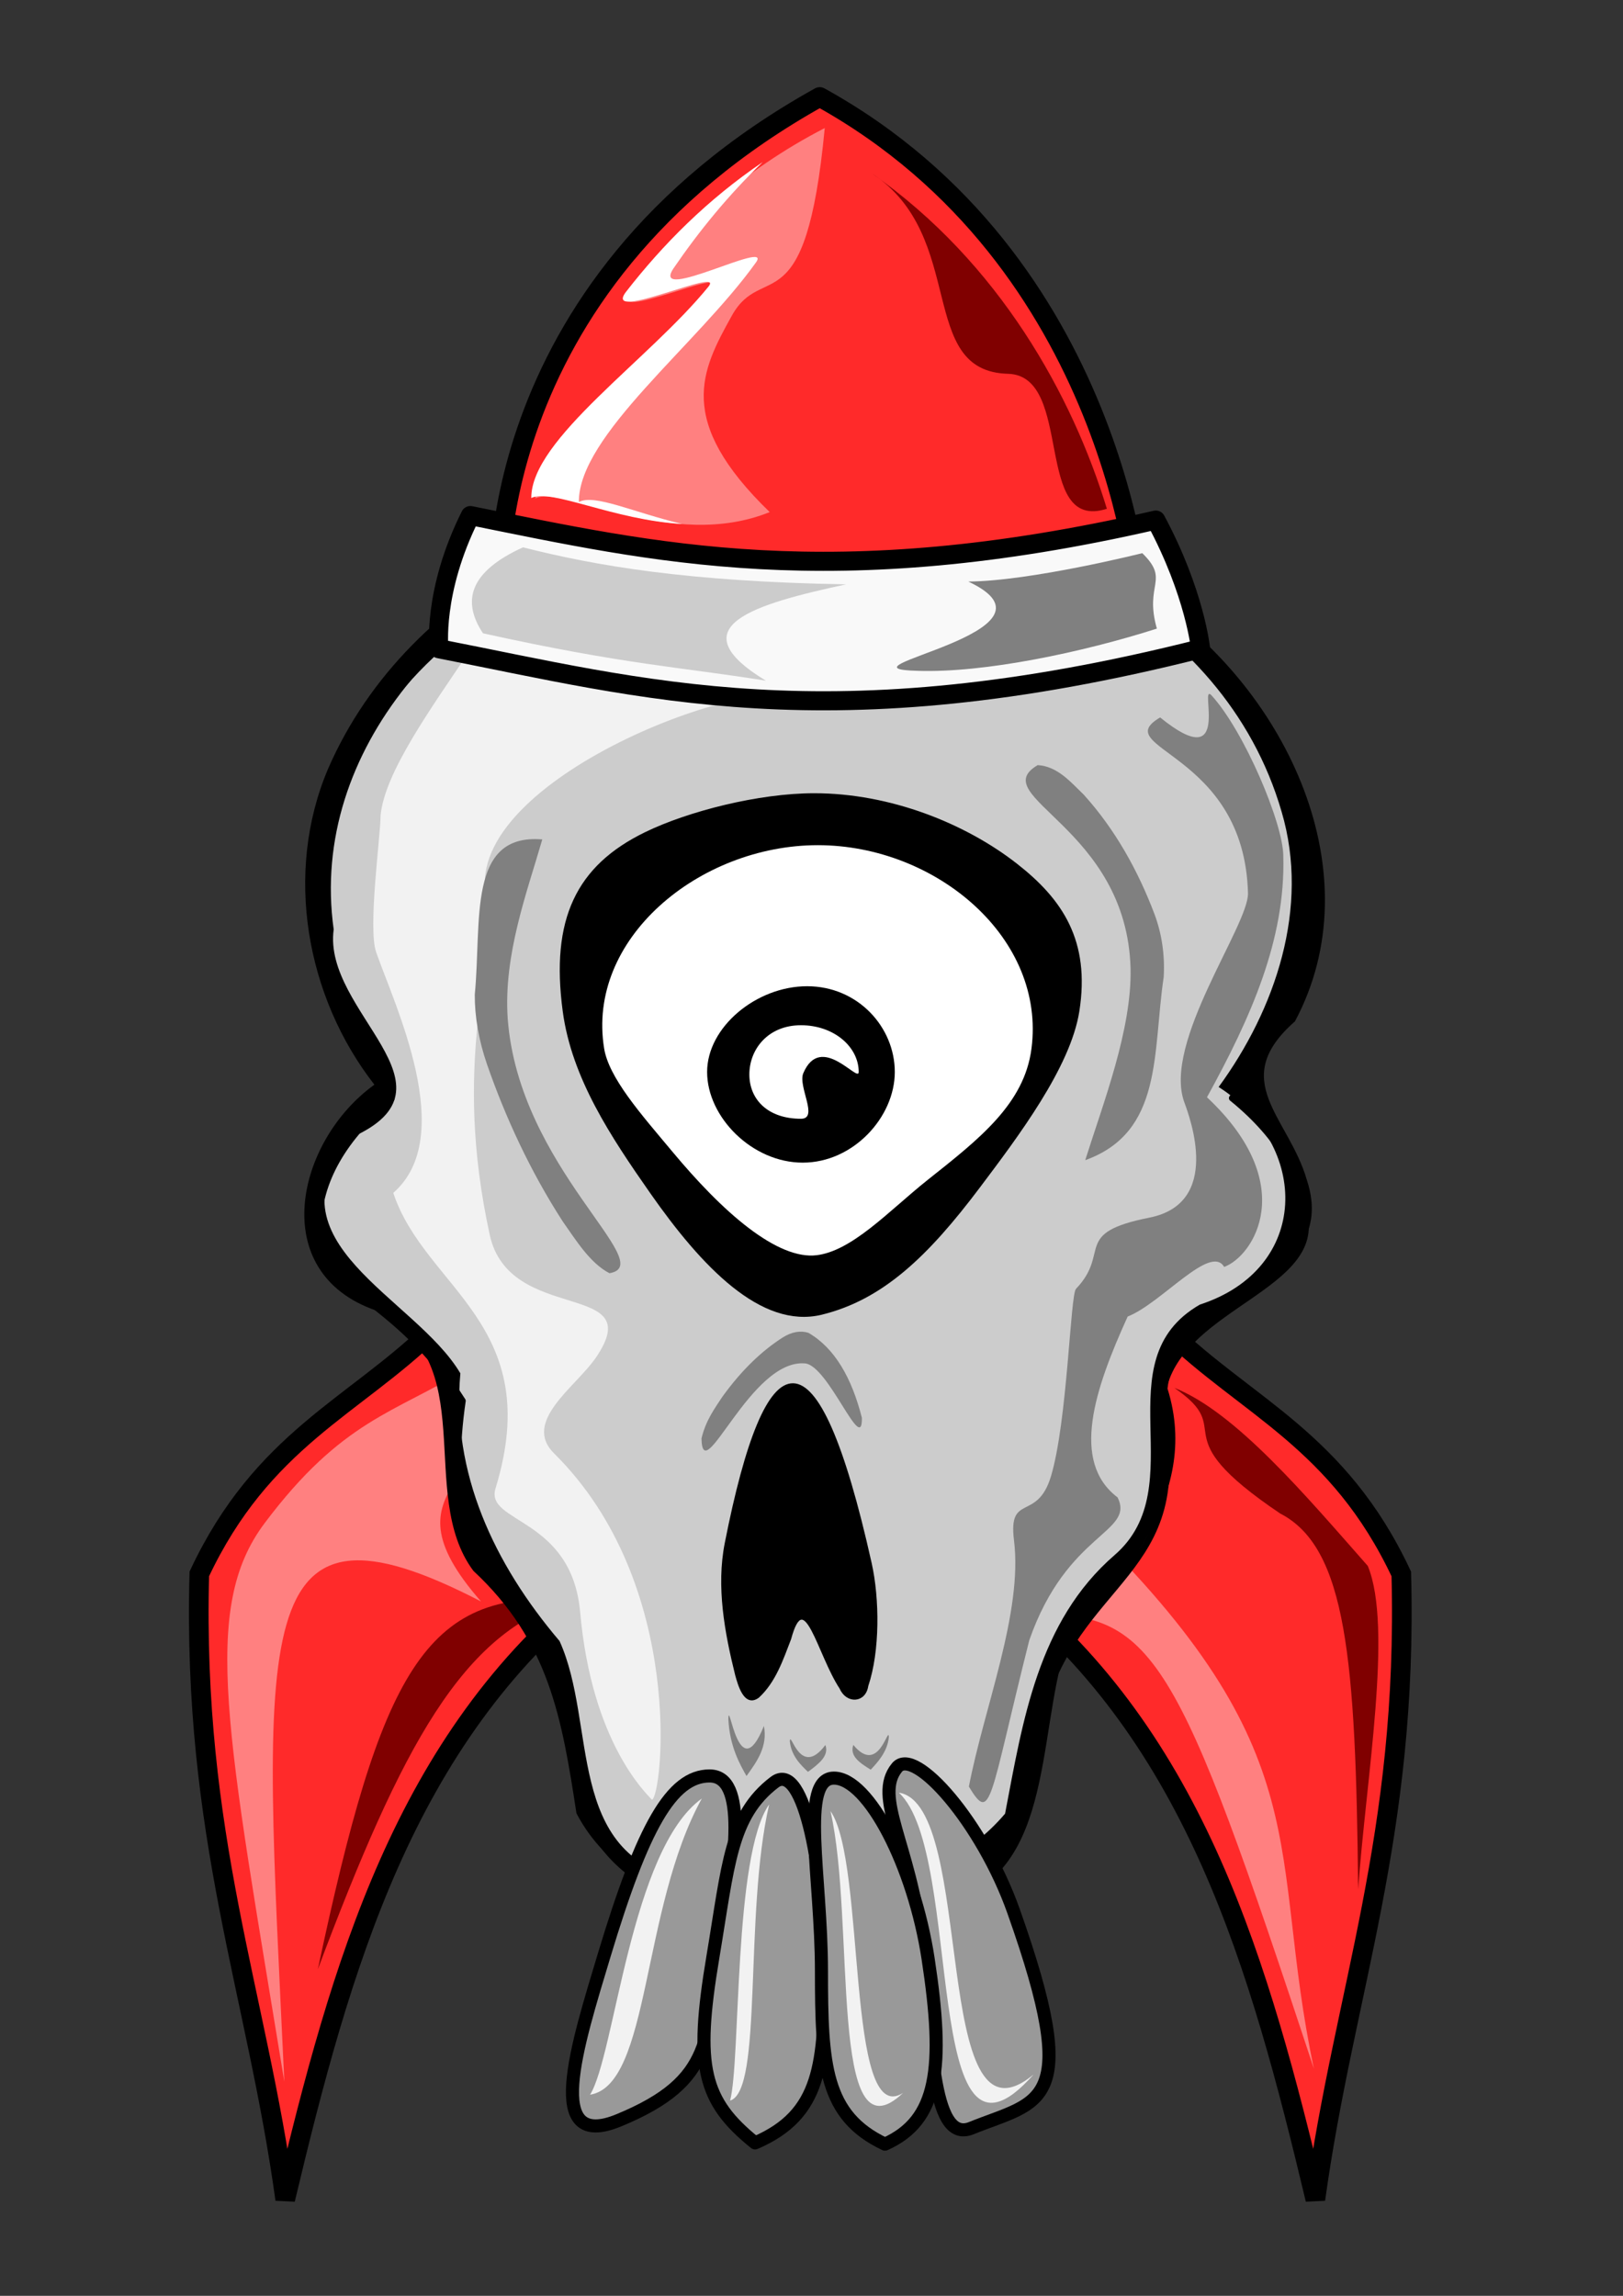 <?xml version="1.0" encoding="UTF-8" standalone="no"?>
<!-- Created with Inkscape (http://www.inkscape.org/) -->

<svg
   xmlns:dc="http://purl.org/dc/elements/1.1/"
   xmlns:cc="http://creativecommons.org/ns#"
   xmlns:rdf="http://www.w3.org/1999/02/22-rdf-syntax-ns#"
   xmlns:svg="http://www.w3.org/2000/svg"
   xmlns="http://www.w3.org/2000/svg"
   xmlns:sodipodi="http://sodipodi.sourceforge.net/DTD/sodipodi-0.dtd"
   xmlns:inkscape="http://www.inkscape.org/namespaces/inkscape"
   width="210mm"
   height="297mm"
   viewBox="0 0 744.094 1052.362"
   id="svg103662"
   version="1.1"
   inkscape:version="0.91 r13725"
   sodipodi:docname="BombSkull.svg">
  <rect x="0" y="0" width="744.094" height="1052.362" fill="#333333" stroke="none"/>
  <defs
     id="defs103664" />
  <sodipodi:namedview
     id="base"
     pagecolor="#ffffff"
     bordercolor="#666666"
     borderopacity="1.0"
     inkscape:pageopacity="0.0"
     inkscape:pageshadow="2"
     inkscape:zoom="0.68917652"
     inkscape:cx="366.90835"
     inkscape:cy="527.77488"
     inkscape:document-units="px"
     inkscape:current-layer="layer1"
     showgrid="false"
     inkscape:window-width="1600"
     inkscape:window-height="837"
     inkscape:window-x="-8"
     inkscape:window-y="-8"
     inkscape:window-maximized="1" />
  <g
     inkscape:label="Layer 1"
     inkscape:groupmode="layer"
     id="layer1">
    <g
       id="g108670">
      <path
         sodipodi:nodetypes="cccccc"
         inkscape:connector-curvature="0"
         id="path108374-7"
         d="m 525.865,601.728 9.452,7.877 c 36.27,35.321 78.309,50.449 107.127,111.853 3.201,120.068 -26.219,191.204 -39.385,286.721 -25.435,-106.569 -54.51,-210.955 -141.785,-280.42 z"
         style="fill:#ff2a2a;fill-opacity:1;fill-rule:evenodd;stroke:#000000;stroke-width:9;stroke-linecap:butt;stroke-linejoin:miter;stroke-miterlimit:4;stroke-dasharray:none;stroke-opacity:1" />
      <path
         sodipodi:nodetypes="cccccc"
         inkscape:connector-curvature="0"
         id="path108374"
         d="m 207.952,601.728 -9.452,7.877 C 162.23,644.926 120.19,660.054 91.373,721.458 88.171,841.526 117.592,912.662 130.758,1008.179 156.193,901.61 185.267,797.224 272.543,727.759 Z"
         style="fill:#ff2a2a;fill-opacity:1;fill-rule:evenodd;stroke:#000000;stroke-width:9;stroke-linecap:butt;stroke-linejoin:miter;stroke-miterlimit:4;stroke-dasharray:none;stroke-opacity:1" />
      <path
         sodipodi:nodetypes="csccc"
         inkscape:connector-curvature="0"
         id="path108547"
         d="m 213.904,627.511 c -32.985,20.272 -56.901,23.169 -92.574,70.666 -29.579,39.384 -17.078,96.286 9.029,256.055 -9.827,-209.366 -17.684,-275.963 90.177,-220.149 -49.472,-56.436 17.645,-51.707 -6.632,-106.572 z"
         style="fill:#ff8080;fill-opacity:1;fill-rule:evenodd;stroke:none;stroke-width:1px;stroke-linecap:butt;stroke-linejoin:miter;stroke-opacity:1" />
      <path
         sodipodi:nodetypes="cccc"
         inkscape:connector-curvature="0"
         id="path108547-5"
         d="m 496.342,696.855 c 110.526,107.464 84.628,150.536 106.049,251.421 -62.872,-190.325 -73.143,-210.183 -130.581,-208.032 10.067,-19.218 24.532,-43.389 24.532,-43.389 z"
         style="fill:#ff8080;fill-opacity:1;fill-rule:evenodd;stroke:none;stroke-width:1px;stroke-linecap:butt;stroke-linejoin:miter;stroke-opacity:1" />
      <path
         sodipodi:nodetypes="ccc"
         inkscape:connector-curvature="0"
         id="path108545-4-8-6"
         d="m 261.254,733.577 c -66.78,-5.844 -86.764,34.037 -115.529,169.08 38.679,-102.915 66.47,-154.635 115.529,-169.08 z"
         style="fill:#800000;fill-opacity:1;fill-rule:evenodd;stroke:none;stroke-width:1px;stroke-linecap:butt;stroke-linejoin:miter;stroke-opacity:1" />
      <path
         sodipodi:nodetypes="scccccssscccccs"
         inkscape:connector-curvature="0"
         id="path108187"
         d="m 372.186,236.309 c -124.854,2e-4 -226.068,78.644 -226.068,175.656 0.07,32.3 11.599,63.959 33.322,91.498 -21.885,17.729 -33.52,38.132 -33.619,58.953 0.049,29.896 34.883,30.205 66.199,79.715 -1.459,9.838 -2.224,19.795 -2.289,29.773 -9e-5,56.472 55.45,63.536 54.894,136.07 -0.42,54.767 57.748,72.711 98.109,70.498 49.391,-2.708 108.376,-13.916 110.332,-63.453 3.259,-82.546 62.261,-84.679 61.578,-143.115 -0.023,-10.001 -0.75,-19.983 -2.174,-29.85 2.88,-40.048 66.025,-49.778 66.084,-79.639 -0.063,-20.859 -11.704,-41.302 -33.633,-59.062 21.703,-27.506 33.236,-59.125 33.336,-91.389 -10e-6,-97.013 -101.215,-175.657 -226.07,-175.656 z"
         style="color:#000000;clip-rule:nonzero;display:inline;overflow:visible;visibility:visible;opacity:1;isolation:auto;mix-blend-mode:normal;color-interpolation:sRGB;color-interpolation-filters:linearRGB;solid-color:#000000;solid-opacity:1;fill:#cccccc;fill-opacity:1;fill-rule:nonzero;stroke:#000000;stroke-width:3;stroke-linecap:round;stroke-linejoin:round;stroke-miterlimit:4;stroke-dasharray:none;stroke-dashoffset:0;stroke-opacity:1;color-rendering:auto;image-rendering:auto;shape-rendering:auto;text-rendering:auto;enable-background:accumulate" />
      <path
         sodipodi:nodetypes="sssssssss"
         inkscape:connector-curvature="0"
         id="path108271"
         d="m 493.301,463.294 c -3.96,25.306 -27.906,56.975 -45.292,80.077 -23.489,31.212 -43.997,50.982 -71.59,57.738 -26.638,6.522 -53.423,-21.315 -77.042,-55.105 -17.878,-25.577 -35.802,-52.394 -39.84,-82.71 -5.546,-41.643 6.032,-65.382 36.807,-80.385 19.629,-9.57 51.808,-17.739 76.947,-17.739 34.428,0 68.569,13.66 92,31.976 20.501,16.026 32.974,34.426 28.009,66.149 z"
         style="color:#000000;clip-rule:nonzero;display:inline;overflow:visible;visibility:visible;opacity:1;isolation:auto;mix-blend-mode:normal;color-interpolation:sRGB;color-interpolation-filters:linearRGB;solid-color:#000000;solid-opacity:1;fill:#000000;fill-opacity:1;fill-rule:nonzero;stroke:#000000;stroke-width:3.131;stroke-linecap:round;stroke-linejoin:round;stroke-miterlimit:4;stroke-dasharray:none;stroke-dashoffset:0;stroke-opacity:1;color-rendering:auto;image-rendering:auto;shape-rendering:auto;text-rendering:auto;enable-background:accumulate" />
      <path
         sodipodi:nodetypes="cccccccccccccccccccccccccc"
         inkscape:connector-curvature="0"
         id="path108187-5"
         d="m 375.536,221.131 c -89.602,1.765 -187.782,45.353 -225.17,131.373 -20.161,47.604 -10.123,104.394 21.285,144.694 -35.941,25.858 -49.575,86.257 0.881,103.558 48.993,22.505 18.061,83.756 44.494,119.296 34.739,32.294 40.608,67.706 47.255,111.127 27.089,51.879 105.082,54.332 154.949,43.077 61.682,-3.259 55.886,-66.308 67.205,-111.929 24.771,-38.132 64.623,-75.246 48.831,-125.801 4.514,-42.567 80.062,-46.417 63.901,-95.58 -8.341,-29.036 -36.517,-45.496 -5.469,-72.778 36.064,-67.557 -3.56,-151.157 -64.577,-192.579 -43.912,-33.553 -97.86,-54.895 -153.584,-54.458 z m -5.085,14.085 c 89.389,-0.835 190.553,45.216 217.125,136.87 13.038,44.043 -2.874,90.607 -28.861,126.173 42.22,27 41.95,83.33 -8.623,99.748 -44.865,25.841 -2.564,83.129 -39.081,114.807 -35.249,30.472 -42.113,76.253 -50.216,118.537 -34.243,40.519 -98.968,42.73 -147.171,30.381 -54.82,-11.808 -39.727,-71.171 -57.085,-109.501 -30.095,-35.433 -49.564,-77.178 -45.475,-122.716 -20.695,-34.983 -90.41,-60.156 -49.915,-108.111 52.683,-23.387 -13.36,-57.463 -8.164,-95.367 -11.609,-83.162 56.224,-154.745 130.875,-177.235 27.882,-9.162 57.259,-13.587 86.59,-13.586 z"
         style="color:#000000;font-style:normal;font-variant:normal;font-weight:normal;font-stretch:normal;font-size:medium;line-height:normal;font-family:sans-serif;text-indent:0;text-align:start;text-decoration:none;text-decoration-line:none;text-decoration-style:solid;text-decoration-color:#000000;letter-spacing:normal;word-spacing:normal;text-transform:none;direction:ltr;block-progression:tb;writing-mode:lr-tb;baseline-shift:baseline;text-anchor:start;white-space:normal;clip-rule:nonzero;display:inline;overflow:visible;visibility:visible;opacity:1;isolation:auto;mix-blend-mode:normal;color-interpolation:sRGB;color-interpolation-filters:linearRGB;solid-color:#000000;solid-opacity:1;fill:#000000;fill-opacity:1;fill-rule:nonzero;stroke:none;stroke-width:9;stroke-linecap:round;stroke-linejoin:round;stroke-miterlimit:4;stroke-dasharray:none;stroke-dashoffset:0;stroke-opacity:1;color-rendering:auto;image-rendering:auto;shape-rendering:auto;text-rendering:auto;enable-background:accumulate" />
      <g
         style="stroke-width:6;stroke-miterlimit:4;stroke-dasharray:none"
         transform="translate(588.206,276.656)"
         id="g108265">
        <path
           inkscape:connector-curvature="0"
           style="color:#000000;clip-rule:nonzero;display:inline;overflow:visible;visibility:visible;opacity:1;isolation:auto;mix-blend-mode:normal;color-interpolation:sRGB;color-interpolation-filters:linearRGB;solid-color:#000000;solid-opacity:1;fill:#999999;fill-opacity:1;fill-rule:nonzero;stroke:#000000;stroke-width:6;stroke-linecap:round;stroke-linejoin:round;stroke-miterlimit:4;stroke-dasharray:none;stroke-dashoffset:0;stroke-opacity:1;color-rendering:auto;image-rendering:auto;shape-rendering:auto;text-rendering:auto;enable-background:accumulate"
           d="m -257.539,614.926 c -6.981,42.499 -2.324,61.886 -46.917,80.317 -34.937,14.44 -19.174,-34.407 -6.759,-75.647 17.744,-58.945 30.917,-82.185 48.318,-82.185 17.401,0 11.896,37.715 5.358,77.515 z"
           id="path108220-4"
           sodipodi:nodetypes="sssss" />
        <path
           style="color:#000000;clip-rule:nonzero;display:inline;overflow:visible;visibility:visible;opacity:1;isolation:auto;mix-blend-mode:normal;color-interpolation:sRGB;color-interpolation-filters:linearRGB;solid-color:#000000;solid-opacity:1;fill:#999999;fill-opacity:1;fill-rule:nonzero;stroke:#000000;stroke-width:6;stroke-linecap:round;stroke-linejoin:round;stroke-miterlimit:4;stroke-dasharray:none;stroke-dashoffset:0;stroke-opacity:1;color-rendering:auto;image-rendering:auto;shape-rendering:auto;text-rendering:auto;enable-background:accumulate"
           d="m -210.06,626.226 c 0,43.068 -1.499,66.308 -31.975,79.383 -23.93,-19.289 -27.772,-34.914 -19.367,-84.986 7.13,-42.474 8.036,-64.907 28.239,-80.317 13.836,-10.553 23.103,42.852 23.103,85.92 z"
           id="path108220"
           inkscape:connector-curvature="0"
           sodipodi:nodetypes="scsss" />
        <path
           inkscape:connector-curvature="0"
           style="color:#000000;clip-rule:nonzero;display:inline;overflow:visible;visibility:visible;opacity:1;isolation:auto;mix-blend-mode:normal;color-interpolation:sRGB;color-interpolation-filters:linearRGB;solid-color:#000000;solid-opacity:1;fill:#999999;fill-opacity:1;fill-rule:nonzero;stroke:#000000;stroke-width:6;stroke-linecap:round;stroke-linejoin:round;stroke-miterlimit:4;stroke-dasharray:none;stroke-dashoffset:0;stroke-opacity:1;color-rendering:auto;image-rendering:auto;shape-rendering:auto;text-rendering:auto;enable-background:accumulate"
           d="m -123.522,599.391 c 31.972,90.183 12.088,86.708 -19.367,99.462 -18.893,7.661 -17.966,-42.852 -23.103,-86.854 -4.994,-42.778 -22.036,-65.007 -10.985,-78.449 8.062,-9.806 39.047,25.203 53.455,65.841 z"
           id="path108220-2"
           sodipodi:nodetypes="sssss" />
        <path
           style="color:#000000;clip-rule:nonzero;display:inline;overflow:visible;visibility:visible;opacity:1;isolation:auto;mix-blend-mode:normal;color-interpolation:sRGB;color-interpolation-filters:linearRGB;solid-color:#000000;solid-opacity:1;fill:#999999;fill-opacity:1;fill-rule:nonzero;stroke:#000000;stroke-width:6;stroke-linecap:round;stroke-linejoin:round;stroke-miterlimit:4;stroke-dasharray:none;stroke-dashoffset:0;stroke-opacity:1;color-rendering:auto;image-rendering:auto;shape-rendering:auto;text-rendering:auto;enable-background:accumulate"
           d="m -211.595,626.73 c 0,43.103 1.365,66.362 29.121,79.447 24.346,-10.892 27.42,-34.942 19.765,-85.055 -6.493,-42.508 -27.307,-82.719 -43.155,-82.719 -15.848,0 -5.731,45.223 -5.731,88.327 z"
           id="path108220-1"
           inkscape:connector-curvature="0"
           sodipodi:nodetypes="scsss" />
      </g>
      <path
         sodipodi:nodetypes="scccccss"
         inkscape:connector-curvature="0"
         id="path108271-7"
         d="m 332.764,707.486 c -3.894,19.793 -0.091,40.646 4.799,60.311 1.205,4.282 3.904,14.476 10.009,10.009 7.622,-6.969 11.01,-17.205 14.638,-26.594 6.804,-25.124 12.856,6.967 23.22,22.637 2.859,6.622 11.051,6.358 12.148,-1.112 5.382,-15.914 5.184,-39.874 1.554,-56.143 -24.951,-111.809 -47.722,-103.876 -66.368,-9.108 z"
         style="color:#000000;clip-rule:nonzero;display:inline;overflow:visible;visibility:visible;opacity:1;isolation:auto;mix-blend-mode:normal;color-interpolation:sRGB;color-interpolation-filters:linearRGB;solid-color:#000000;solid-opacity:1;fill:#000000;fill-opacity:1;fill-rule:nonzero;stroke:#000000;stroke-width:1.014;stroke-linecap:round;stroke-linejoin:round;stroke-miterlimit:4;stroke-dasharray:none;stroke-dashoffset:0;stroke-opacity:1;color-rendering:auto;image-rendering:auto;shape-rendering:auto;text-rendering:auto;enable-background:accumulate" />
      <path
         sodipodi:nodetypes="ccssscsscccsc"
         inkscape:connector-curvature="0"
         id="path108402-7"
         d="m 367.835,319.227 c -30.699,-9.651 -162.595,42.858 -143.726,96.119 2.132,29.031 -16.694,72.06 0.414,150.66 9.04,41.535 73.364,20.388 48.564,56.458 -9.118,13.261 -33.788,29.178 -19.064,43.738 60.802,60.125 49.608,157.452 44.866,158.763 -2.823,-3.104 -27.597,-26.415 -32.894,-85.897 -3.901,-43.81 -43.749,-40.733 -38.822,-56.787 23.135,-75.38 -32.39,-91.657 -46.87,-135.495 29.71,-25.845 0.524,-86.262 -7.852,-110.327 -3.855,-11.184 1.985,-52.714 2.037,-62.721 1.912,-19.587 22.637,-48.408 41.406,-76.245 6.089,-9.03 137.535,20.524 151.941,21.735 z"
         style="color:#000000;display:inline;overflow:visible;visibility:visible;fill:#f2f2f2;fill-opacity:1;fill-rule:nonzero;stroke:none;stroke-width:1px;stroke-linecap:butt;stroke-linejoin:miter;stroke-opacity:1;marker:none;enable-background:accumulate" />
      <g
         id="g108370">
        <path
           style="color:#000000;clip-rule:nonzero;display:inline;overflow:visible;visibility:visible;opacity:1;isolation:auto;mix-blend-mode:normal;color-interpolation:sRGB;color-interpolation-filters:linearRGB;solid-color:#000000;solid-opacity:1;fill:#ff2a2a;fill-opacity:1;fill-rule:nonzero;stroke:#000000;stroke-width:9;stroke-linecap:round;stroke-linejoin:round;stroke-miterlimit:4;stroke-dasharray:none;stroke-dashoffset:0;stroke-opacity:1;color-rendering:auto;image-rendering:auto;shape-rendering:auto;text-rendering:auto;enable-background:accumulate"
           d="m 522.739,275.342 c -143.519,54.12 -215.164,22.889 -293.833,0 0,0 -11.294,-142.937 146.917,-230.891 136.535,75.389 146.917,230.891 146.917,230.891 z"
           id="path108184"
           inkscape:connector-curvature="0"
           sodipodi:nodetypes="cccc" />
        <path
           style="color:#000000;clip-rule:nonzero;display:inline;overflow:visible;visibility:visible;opacity:1;isolation:auto;mix-blend-mode:normal;color-interpolation:sRGB;color-interpolation-filters:linearRGB;solid-color:#000000;solid-opacity:1;fill:#f9f9f9;fill-opacity:1;fill-rule:nonzero;stroke:#000000;stroke-width:8.751;stroke-linecap:round;stroke-linejoin:round;stroke-miterlimit:4;stroke-dasharray:none;stroke-dashoffset:0;stroke-opacity:1;color-rendering:auto;image-rendering:auto;shape-rendering:auto;text-rendering:auto;enable-background:accumulate"
           d="m 215.667,236.326 c -17.496,34.916 -14.427,61.051 -14.427,61.051 93.487,18.211 178.628,43.057 349.179,0 0,0 -2.548,-25.512 -20.518,-58.981 -148.55,34.136 -229.961,14.896 -314.234,-2.07 z"
           id="path108184-6"
           inkscape:connector-curvature="0" />
      </g>
      <path
         sodipodi:nodetypes="sssssss"
         inkscape:connector-curvature="0"
         id="path108391"
         d="m 477.344,481.377 c -3.584,27.346 -25.737,44.322 -49.213,62.976 -17.797,14.142 -35.015,33.268 -53.187,35.486 -21.023,2.566 -47.534,-21.947 -70.078,-48.989 -14.33,-17.19 -29.874,-34.462 -32.322,-49.473 -8.756,-53.67 45.846,-98.462 102.401,-98.462 56.554,0 109.468,44.544 102.401,98.462 z"
         style="color:#000000;clip-rule:nonzero;display:inline;overflow:visible;visibility:visible;opacity:1;isolation:auto;mix-blend-mode:normal;color-interpolation:sRGB;color-interpolation-filters:linearRGB;solid-color:#000000;solid-opacity:1;fill:#ffffff;fill-opacity:1;fill-rule:nonzero;stroke:#000000;stroke-width:9;stroke-linecap:round;stroke-linejoin:round;stroke-miterlimit:4;stroke-dasharray:none;stroke-dashoffset:0;stroke-opacity:1;color-rendering:auto;image-rendering:auto;shape-rendering:auto;text-rendering:auto;enable-background:accumulate" />
      <path
         sodipodi:nodetypes="sssssssssss"
         inkscape:connector-curvature="0"
         id="path108394"
         d="m 370.036,452.071 c -23.243,0 -45.845,18.705 -45.845,39.316 0,20.611 20.586,41.549 43.829,41.549 23.243,0 42.214,-20.938 42.214,-41.549 0,-20.611 -16.955,-39.316 -40.198,-39.316 z m -2.822,17.878 c 15.141,0 26.477,9.935 26.477,21.438 0,5.197 -17.36,-18.31 -25.396,0.522 -2.6,6.092 7.22,20.916 -1.08,20.916 -15.141,0 -23.657,-8.818 -23.657,-20.321 0,-11.503 8.517,-22.554 23.657,-22.554 z"
         style="color:#000000;font-style:normal;font-variant:normal;font-weight:normal;font-stretch:normal;font-size:medium;line-height:normal;font-family:sans-serif;text-indent:0;text-align:start;text-decoration:none;text-decoration-line:none;text-decoration-style:solid;text-decoration-color:#000000;letter-spacing:normal;word-spacing:normal;text-transform:none;direction:ltr;block-progression:tb;writing-mode:lr-tb;baseline-shift:baseline;text-anchor:start;white-space:normal;clip-rule:nonzero;display:inline;overflow:visible;visibility:visible;opacity:1;isolation:auto;mix-blend-mode:normal;color-interpolation:sRGB;color-interpolation-filters:linearRGB;solid-color:#000000;solid-opacity:1;fill:#000000;fill-opacity:1;fill-rule:nonzero;stroke:none;stroke-width:12;stroke-linecap:round;stroke-linejoin:round;stroke-miterlimit:4;stroke-dasharray:none;stroke-dashoffset:0;stroke-opacity:1;color-rendering:auto;image-rendering:auto;shape-rendering:auto;text-rendering:auto;enable-background:accumulate" />
      <path
         sodipodi:nodetypes="ccccccc"
         inkscape:connector-curvature="0"
         id="path108402"
         d="m 248.616,384.777 c -6.914,24.043 -17.838,52.711 -15.853,82.053 5.036,68.563 69.859,112.915 46.647,116.789 -9.018,-4.713 -15.378,-15.202 -21.402,-23.712 -15.046,-23.288 -26.329,-47.9 -34.705,-71.965 -3.855,-11.184 -5.688,-22.025 -5.636,-32.032 3.281,-33.606 -3.587,-74.035 30.949,-71.133 z"
         style="color:#000000;display:inline;overflow:visible;visibility:visible;fill:#808080;fill-opacity:1;fill-rule:nonzero;stroke:none;stroke-width:1px;stroke-linecap:butt;stroke-linejoin:miter;stroke-opacity:1;marker:none;enable-background:accumulate" />
      <path
         sodipodi:nodetypes="ccccccc"
         inkscape:connector-curvature="0"
         id="path108402-9"
         d="m 497.54,531.805 c 8.461,-26.746 21.344,-59.858 20.796,-87.746 -1.695,-64.985 -67.014,-78.955 -42.599,-93.339 9.163,0.514 15.253,7.907 21.096,13.511 14.487,15.993 24.979,35.001 32.468,54.797 3.441,9.217 4.79,19.02 4.216,28.864 -5.167,34.474 -0.101,71.016 -35.977,83.912 z"
         style="color:#000000;display:inline;overflow:visible;visibility:visible;fill:#808080;fill-opacity:1;fill-rule:nonzero;stroke:none;stroke-width:1px;stroke-linecap:butt;stroke-linejoin:miter;stroke-opacity:1;marker:none;enable-background:accumulate" />
      <path
         sodipodi:nodetypes="cccccccc"
         inkscape:connector-curvature="0"
         id="path108402-9-0"
         d="m 395.143,649.904 c 0.317,17.647 -15.203,-23.733 -25.944,-24.924 -25.116,-2.382 -47.164,58.188 -47.585,34.35 2.095,-8.585 6.175,-13.86 9.522,-19.011 9.098,-12.645 18.516,-21.349 27.613,-27.18 4.226,-2.672 8.241,-3.341 11.874,-2.199 12.067,6.968 19.879,20.653 24.521,38.965 z"
         style="color:#000000;display:inline;overflow:visible;visibility:visible;fill:#808080;fill-opacity:1;fill-rule:nonzero;stroke:none;stroke-width:1px;stroke-linecap:butt;stroke-linejoin:miter;stroke-opacity:1;marker:none;enable-background:accumulate" />
      <path
         sodipodi:nodetypes="ccccc"
         inkscape:connector-curvature="0"
         id="path108402-9-0-0"
         d="m 350.224,791.159 c -11.642,29.019 -16.011,-13.34 -16.302,-3.255 0.575,12.727 5.441,21.062 8.322,26.194 4.767,-6.618 9.799,-13.529 7.98,-22.939 z"
         style="color:#000000;display:inline;overflow:visible;visibility:visible;fill:#808080;fill-opacity:1;fill-rule:nonzero;stroke:none;stroke-width:1px;stroke-linecap:butt;stroke-linejoin:miter;stroke-opacity:1;marker:none;enable-background:accumulate" />
      <path
         sodipodi:nodetypes="ccccc"
         inkscape:connector-curvature="0"
         id="path108402-9-0-0-8"
         d="m 378.414,799.879 c -11.642,15.569 -16.011,-7.157 -16.302,-1.746 0.575,6.828 5.441,11.3 8.322,14.054 4.767,-3.551 9.799,-7.259 7.98,-12.307 z"
         style="color:#000000;display:inline;overflow:visible;visibility:visible;fill:#808080;fill-opacity:1;fill-rule:nonzero;stroke:none;stroke-width:1px;stroke-linecap:butt;stroke-linejoin:miter;stroke-opacity:1;marker:none;enable-background:accumulate" />
      <path
         sodipodi:nodetypes="ccccc"
         inkscape:connector-curvature="0"
         id="path108402-9-0-0-8-8"
         d="m 391.218,799.834 c 11.642,14.187 16.011,-9.058 16.302,-3.682 -0.575,6.896 -5.441,11.947 -8.322,15.042 -4.767,-2.985 -9.799,-6.095 -7.98,-11.36 z"
         style="color:#000000;display:inline;overflow:visible;visibility:visible;fill:#808080;fill-opacity:1;fill-rule:nonzero;stroke:none;stroke-width:1px;stroke-linecap:butt;stroke-linejoin:miter;stroke-opacity:1;marker:none;enable-background:accumulate" />
      <path
         sodipodi:nodetypes="ccc"
         inkscape:connector-curvature="0"
         id="path108495"
         d="m 321.757,824.41 c -27.941,50.715 -23.551,131.307 -51.234,135.77 11.391,-18.163 18.549,-112.278 51.234,-135.77 z"
         style="color:#000000;display:inline;overflow:visible;visibility:visible;fill:#f2f2f2;fill-opacity:1;fill-rule:nonzero;stroke:none;stroke-width:1px;stroke-linecap:butt;stroke-linejoin:miter;stroke-opacity:1;marker:none;enable-background:accumulate" />
      <path
         sodipodi:nodetypes="ccc"
         inkscape:connector-curvature="0"
         id="path108495-0"
         d="m 352.638,827.104 c -11.631,50.715 -2.747,131.307 -17.918,135.77 4.942,-18.163 1.458,-112.278 17.918,-135.77 z"
         style="color:#000000;display:inline;overflow:visible;visibility:visible;fill:#f2f2f2;fill-opacity:1;fill-rule:nonzero;stroke:none;stroke-width:1px;stroke-linecap:butt;stroke-linejoin:miter;stroke-opacity:1;marker:none;enable-background:accumulate" />
      <path
         sodipodi:nodetypes="ccc"
         inkscape:connector-curvature="0"
         id="path108495-0-3"
         d="m 380.749,830.172 c 11.631,50.715 -1.199,161.992 33.261,129.194 -26.422,16.906 -16.8,-105.703 -33.261,-129.194 z"
         style="color:#000000;display:inline;overflow:visible;visibility:visible;fill:#f2f2f2;fill-opacity:1;fill-rule:nonzero;stroke:none;stroke-width:1px;stroke-linecap:butt;stroke-linejoin:miter;stroke-opacity:1;marker:none;enable-background:accumulate" />
      <path
         sodipodi:nodetypes="ccc"
         inkscape:connector-curvature="0"
         id="path108495-0-3-4"
         d="m 412.092,821.72 c 30.269,27.92 9.547,188.294 61.759,129.194 -47.679,39.701 -26.088,-123.676 -61.759,-129.194 z"
         style="color:#000000;display:inline;overflow:visible;visibility:visible;fill:#f2f2f2;fill-opacity:1;fill-rule:nonzero;stroke:none;stroke-width:1px;stroke-linecap:butt;stroke-linejoin:miter;stroke-opacity:1;marker:none;enable-background:accumulate" />
      <path
         sodipodi:nodetypes="ccsccsc"
         inkscape:connector-curvature="0"
         id="path108543"
         d="m 378.123,58.695 c -38.192,19.706 -66.71,46.258 -89.293,75.331 -10.974,14.535 45.716,-12.163 37.837,-2.445 -27.1,33.426 -81.403,69.917 -81.207,96.879 12.803,-6.3 62.438,24.477 107.429,6.273 -43.546,-42.139 -31.228,-65.008 -17.398,-89.976 14.135,-25.518 33.89,5.845 42.632,-86.063 z"
         style="fill:#ff8080;fill-rule:evenodd;stroke:none;stroke-width:1px;stroke-linecap:butt;stroke-linejoin:miter;stroke-opacity:1" />
      <path
         sodipodi:nodetypes="ccccc"
         inkscape:connector-curvature="0"
         id="path108545"
         d="m 239.762,250.893 c -24.557,11.19 -28.157,24.586 -18.339,39.394 65.26,14.436 90.439,15.414 129.729,21.735 -41.02,-24.84 -4.998,-35.144 36.677,-44.149 -73.168,-1.331 -114.384,-8.471 -148.068,-16.98 z"
         style="fill:#cccccc;fill-opacity:1;fill-rule:evenodd;stroke:none;stroke-width:1px;stroke-linecap:butt;stroke-linejoin:miter;stroke-opacity:1" />
      <path
         inkscape:connector-curvature="0"
         id="path108543-2"
         d="m 349.695,74.283 c -25.347,17.191 -45.73,37.661 -62.742,59.562 -10.974,14.535 45.715,-12.163 37.836,-2.445 -27.1,33.426 -81.403,69.917 -81.207,96.879 9.192,-4.523 37.369,10.061 69.182,11.914 -22.294,-5.279 -40.363,-13.969 -47.375,-10.057 -0.196,-30.574 54.107,-71.953 81.207,-109.857 7.879,-11.02 -48.812,19.254 -37.838,2.771 11.835,-17.278 25.304,-33.766 40.938,-48.768 z"
         style="fill:#ffffff;fill-rule:evenodd;stroke:none;stroke-width:1px;stroke-linecap:butt;stroke-linejoin:miter;stroke-opacity:1" />
      <path
         sodipodi:nodetypes="ccccc"
         inkscape:connector-curvature="0"
         id="path108545-4"
         d="m 523.701,253.56 c 12.842,12.519 0.801,13.927 6.689,34.585 -34.127,10.904 -79.203,20.381 -109.612,19.353 -42.358,-0.989 72.731,-17.697 23.171,-40.913 28.98,-0.27 79.752,-13.026 79.752,-13.026 z"
         style="fill:#808080;fill-opacity:1;fill-rule:evenodd;stroke:none;stroke-width:1px;stroke-linecap:butt;stroke-linejoin:miter;stroke-opacity:1" />
      <path
         sodipodi:nodetypes="cccc"
         inkscape:connector-curvature="0"
         id="path108545-4-8"
         d="m 507.469,233.213 c -34.127,10.904 -14.805,-60.842 -45.215,-61.869 -42.358,-0.989 -18.354,-62.949 -62.692,-91.967 58.688,40.984 92.195,102.232 107.907,153.836 z"
         style="fill:#800000;fill-opacity:1;fill-rule:evenodd;stroke:none;stroke-width:1px;stroke-linecap:butt;stroke-linejoin:miter;stroke-opacity:1" />
      <path
         sodipodi:nodetypes="ccsssssccccccccc"
         inkscape:connector-curvature="0"
         id="path108402-9-9"
         d="m 471.889,751.877 c -18.447,73.28 -17.33,84.287 -27.685,67.065 6.996,-36.382 24.784,-79.828 20.677,-112.929 -2.709,-21.83 10.629,-8.294 16.943,-29.275 7.574,-25.17 8.861,-83.201 11.484,-85.948 16.114,-16.882 -1.91,-25.601 33.631,-32.641 33.237,-6.583 18.672,-45.646 16.018,-52.926 -9.971,-27.353 29.501,-80.974 29.21,-95.782 -1.695,-64.985 -64.693,-66.192 -40.279,-80.575 33.529,27.201 17.574,-15.88 23.416,-10.276 15.14,16.428 33.144,59.203 33.048,73.943 1.032,38.071 -14.775,73.707 -34.992,110.432 42.744,40.062 21.237,72.961 7.873,77.765 -6.264,-10.733 -28.817,16.714 -44.226,22.747 -15.148,33.247 -26.292,66.543 -4.621,82.914 8.012,16.349 -23.171,15.788 -40.497,65.486 z"
         style="color:#000000;display:inline;overflow:visible;visibility:visible;fill:#808080;fill-opacity:1;fill-rule:nonzero;stroke:none;stroke-width:1px;stroke-linecap:butt;stroke-linejoin:miter;stroke-opacity:1;marker:none;enable-background:accumulate" />
      <path
         sodipodi:nodetypes="ccccc"
         inkscape:connector-curvature="0"
         id="path108545-4-8-3"
         d="M 622.662,866.08 C 621.629,760.51 617.313,709.395 586.903,693.755 531.221,656.233 568.12,656.593 538.394,636.171 c 28.081,11.048 60.6,49.771 88.696,81.626 11.616,28.143 -0.866,97.884 -4.428,148.284 z"
         style="fill:#800000;fill-opacity:1;fill-rule:evenodd;stroke:none;stroke-width:1px;stroke-linecap:butt;stroke-linejoin:miter;stroke-opacity:1" />
    </g>
  </g>
</svg>
